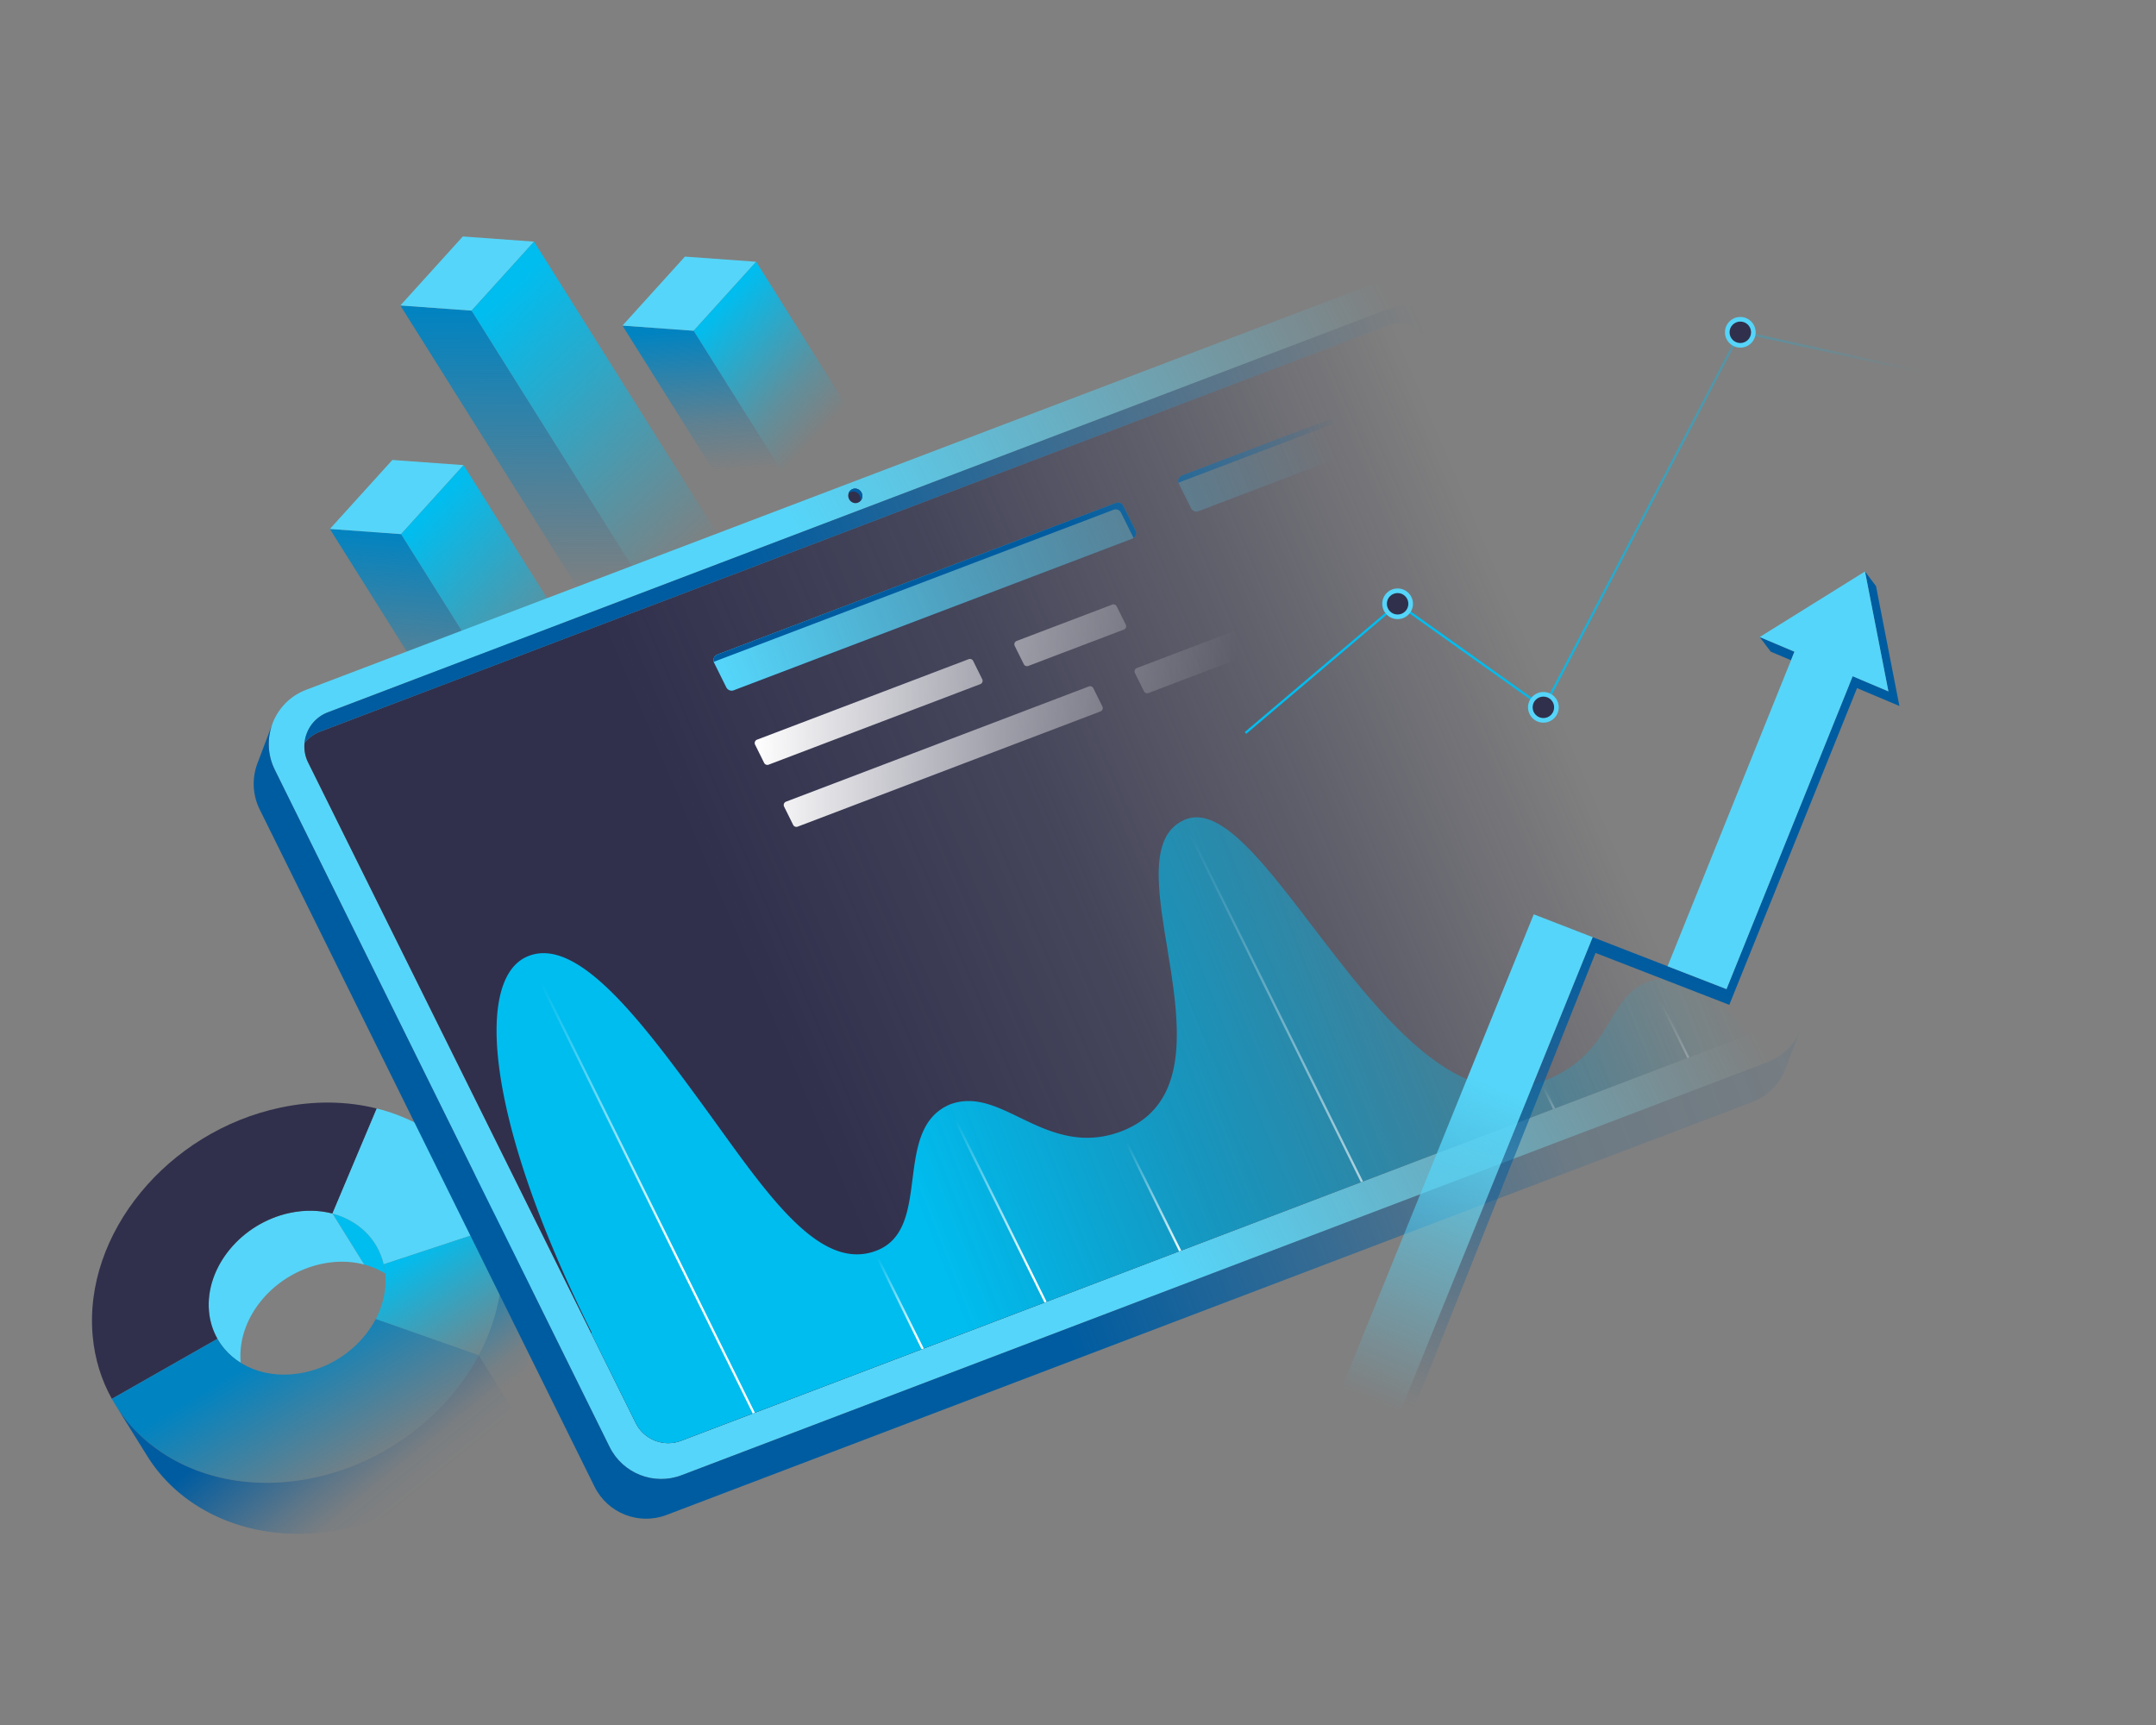 <svg xmlns="http://www.w3.org/2000/svg" width="3000" height="2400" fill="none"><rect width="100%" height="100%" fill="#808080" stroke="none"/><g clip-path="url(#a)"><path fill="url(#b)" d="m921.73 855.317-99.129-7.186-265.537-423.126 99.129 7.186z"/><path fill="#55D5F9" d="m656.193 432.191-99.129-7.186L644.009 329l99.129 7.186z"/><path fill="url(#c)" d="m743.138 336.186 265.532 423.127-86.94 96.004-265.538-423.126z"/><path fill="url(#d)" d="m1094.06 665.452-99.134-7.186-128.811-205.257 99.129 7.186z"/><path fill="#55D5F9" d="m965.244 460.195-99.129-7.186 86.945-96.006 99.13 7.186z"/><path fill="url(#e)" d="M1052.19 364.189 1181 569.448l-86.95 96.004-128.806-205.257z"/><path fill="url(#f)" d="m748.826 1047-99.129-7.18L459 735.945l99.129 7.186z"/><path fill="#55D5F9" d="M558.129 743.131 459 735.945l86.945-96.005 99.129 7.186z"/><path fill="url(#g)" d="m645.074 647.126 190.698 303.872L748.826 1047 558.129 743.131z"/></g><g clip-path="url(#h)"><path fill="#00BDEF" d="M533.906 1759.08a98 98 0 0 1 2.091 12.79c-8.825-5.49-18.658-9.71-29.248-12.51l-44.145-70.95c.798.21 1.596.43 2.384.66a94 94 0 0 1 5.337 1.68q.6.195 1.198.42a104.3 104.3 0 0 1 17.954 8.31 97 97 0 0 1 12.303 8.48 93.2 93.2 0 0 1 17.45 18.48c.22.32.452.63.672.96.074.09.147.2.21.31.357.5.704 1.02 1.04 1.54q.63.945 1.23 1.92c.126.18.241.37.346.56 5.064 8.27 8.867 17.43 11.178 27.34z"/><path fill="#55D5F9" d="M506.749 1759.36c-18.039-4.74-38.22-5.34-59.232-.89a147 147 0 0 0-24.457 7.47c-4.518 1.82-8.92 3.85-13.185 6.08a150 150 0 0 0-21.527 13.68 155 155 0 0 0-9.57 7.93c-3.173 2.87-6.22 5.87-9.109 8.97-3.173 3.4-6.167 6.94-8.961 10.59a139 139 0 0 0-8.951 13.19c-3.971 6.68-7.333 13.64-10.002 20.79-4.769 12.77-7.312 26.16-7.228 39.66q.016 4.305.41 8.64l.063.65c-11.441-7.09-21.169-16.32-28.597-27.27l-3.845-6.18c-.305-.55-.599-1.08-.893-1.63a91 91 0 0 1-4.906-10.68 94 94 0 0 1-4.024-13.36 100 100 0 0 1-1.933-12.49c-.263-2.88-.399-5.76-.42-8.64-.084-13.49 2.469-26.89 7.238-39.67a129 129 0 0 1 10.002-20.78 139 139 0 0 1 8.951-13.18c2.794-3.66 5.789-7.19 8.961-10.59q4.334-4.665 9.109-8.97c3.076-2.77 6.266-5.42 9.56-7.94 3.309-2.51 6.724-4.89 10.254-7.14 3.645-2.33 7.406-4.52 11.283-6.53 4.265-2.23 8.667-4.26 13.185-6.08a147 147 0 0 1 16.799-5.64c2.521-.68 5.074-1.3 7.658-1.84 21.001-4.45 41.194-3.85 59.221.9z"/><path fill="#30304D" d="M390.125 1541.02c47.44-10.05 93.107-9.02 134.114 1.24l-61.632 146.15c-18.031-4.75-38.221-5.35-59.227-.9-67.723 14.35-118.129 75.69-112.58 137 1.271 14.05 5.373 26.89 11.76 38.15l-146.909 83.57c-14.474-25.87-23.773-55.26-26.684-87.43-12.868-142.22 104.056-284.49 261.158-317.78"/><path fill="#55D5F9" d="M524.24 1542.26c84.419 21.1 149.058 81.29 168.558 164.33l-158.896 52.48c-8.24-35.42-35.525-61.23-71.294-70.66z"/><path fill="url(#i)" d="M692.798 1706.59c2.399 10.21 4.111 20.77 5.095 31.65 4.59 50.72-7.33 101.46-31.723 147.26l-143.34-50.3c10.21-19.53 15.182-41.09 13.23-62.66a97 97 0 0 0-2.158-13.46z"/><path fill="url(#j)" d="M302.561 1862.66c21.469 37.85 68.712 57.93 120.91 46.86 43.903-9.3 80.524-38.34 99.36-74.32l143.34 50.3c-43.928 82.59-128.366 149.1-229.443 170.52-121.567 25.76-231.578-21.29-281.076-109.79z"/><path fill="#00BDEF" d="M728.257 1749.31a212.6 212.6 0 0 0-17.89-35.99l-44.137-70.96c2.284 3.67 4.453 7.41 6.507 11.21a213 213 0 0 1 11.383 24.78c3.53 9.21 6.43 18.64 8.679 28.24l44.135 70.95a217 217 0 0 0-8.677-28.23"/><path fill="url(#k)" d="M742.03 1809.2a229 229 0 0 0-5.095-31.66l-44.136-70.95a229 229 0 0 1 5.095 31.65c.601 6.64.919 13.28.964 19.91.21 31.64-5.82 63.04-17.102 92.98-4.411 11.7-9.626 23.18-15.584 34.37l44.137 70.96a293 293 0 0 0 15.584-34.38c11.282-29.94 17.312-61.33 17.101-92.97-.043-6.65-.365-13.29-.964-19.91"/><path fill="url(#l)" d="M666.17 1885.5a309 309 0 0 1-7.46 13.23 320 320 0 0 1-20.732 30.52 333 333 0 0 1-20.671 24.43 345 345 0 0 1-43.298 39.16 349 349 0 0 1-49.911 31.71 345 345 0 0 1-30.335 14.02 342 342 0 0 1-38.959 13.09 340 340 0 0 1-18.077 4.36c-117.635 24.93-224.448-18.32-276.084-101.33l44.137 70.96c51.636 83.01 158.449 126.25 276.084 101.33a340 340 0 0 0 57.036-17.46 345 345 0 0 0 30.335-14.01 349 349 0 0 0 72.056-50.07 342 342 0 0 0 21.153-20.81 336 336 0 0 0 20.671-24.42 319 319 0 0 0 20.732-30.53c2.595-4.34 5.083-8.75 7.46-13.22z"/></g><g clip-path="url(#m)"><path fill="url(#n)" d="m2502.61 1366.77-465.86-942.159c-18.29-36.985-61.65-54.027-100.19-39.377L425.946 959.733c-44.475 16.905-64.709 68.537-43.604 111.227l465.861 942.15c18.29 36.99 61.65 54.03 100.189 39.38L2459 1477.99c44.48-16.9 64.71-68.54 43.61-111.22m-74.99 74.98L947.811 2004.53c-24.312 9.24-51.677-1.48-63.253-24.82l-455.77-918.75c-13.289-26.8-.608-59.26 27.337-69.881L1935.94 428.305c24.31-9.248 51.67 1.478 63.25 24.817l455.77 918.748c13.29 26.8.61 59.26-27.34 69.88"/><path fill="url(#o)" d="M2449.36 1425.81a50.1 50.1 0 0 1-21.74 15.94L947.812 2004.53c-24.312 9.24-51.677-1.48-63.254-24.82l-455.769-918.75c-4.338-8.75-5.911-18.11-5.081-27.11a50.16 50.16 0 0 1 21.738-15.94L1931.78 452.647c20.62-7.838 43.8 1.271 53.62 21.032l458.88 925.011c4.34 8.76 5.91 18.12 5.08 27.12"/><path fill="url(#p)" d="M2458.82 1382.38c.16.68.32 1.37.45 2.06.03.14.05.29.09.42.11.61.22 1.2.3 1.82.05.27.08.53.11.8.1.55.17 1.09.22 1.65-.01.05 0 .08.01.13.08.74.15 1.5.18 2.26.04.75.08 1.52.07 2.28q.03.93 0 1.86c-.01.27-.03.53-.03.79-.11 2.65-.43 5.28-.96 7.87-.07.35-.14.7-.21 1.03-.09.47-.2.93-.33 1.39-.11.46-.24.92-.37 1.37-.12.46-.26.91-.39 1.38-.2.6-.4 1.2-.62 1.79-.27.78-.56 1.56-.88 2.32-.23.61-.49 1.21-.78 1.79-.29.67-.61 1.34-.95 1.99-.14.28-.26.54-.41.8-.18.38-.39.76-.62 1.12q-.72 1.32-1.56 2.58c-.33.54-.67 1.07-1.04 1.58-.32.47-.66.93-1.01 1.38-.22.31-.43.58-.65.86-.02.04-.05.07-.08.11.83-9-.74-18.36-5.08-27.12L1985.4 473.679c-9.82-19.761-33-28.87-53.62-21.032L445.446 1017.91a50.16 50.16 0 0 0-21.738 15.94c.004-.05.013-.09.017-.14.105-1.12.248-2.23.428-3.32.084-.58.188-1.14.304-1.72.108-.55.229-1.11.353-1.66.008-.04.012-.09.021-.13.128-.53.272-1.07.404-1.58a50 50 0 0 1 1.105-3.59c.135-.36.255-.72.394-1.07a48 48 0 0 1 2.212-5.05c.204-.43.43-.85.671-1.27.23-.47.496-.94.778-1.4.217-.39.434-.77.675-1.12a43 43 0 0 1 2.507-3.71c.287-.38.573-.77.876-1.15.077-.11.159-.19.241-.28.314-.41.65-.8.984-1.2q1.126-1.35 2.369-2.58c.412-.44.828-.85 1.265-1.25.351-.33.702-.66 1.069-.99a42 42 0 0 1 2.986-2.462c.347-.275.71-.555 1.081-.802a5 5 0 0 1 .558-.397c.335-.255.678-.477 1.02-.7a34 34 0 0 1 1.521-.978 59 59 0 0 1 1.854-1.096l.184-.097a73 73 0 0 1 1.82-.949c.245-.129.493-.242.737-.371l1.211-.557q1.365-.624 2.773-1.149L1935.94 428.305c24.31-9.248 51.67 1.478 63.25 24.817l455.77 918.748c1.67 3.35 2.96 6.87 3.86 10.51"/><path fill="url(#q)" d="m2505.39 1432.02-20.68 54.63-.02-.01c-7.88 20.66-24.16 38.09-46.65 46.63l-1510.608 574.5c-38.538 14.65-81.899-2.39-100.188-39.38l-465.862-942.15c-10.072-20.37-10.72-42.79-3.802-62.5h-.016l.489-1.31c.251-.67.501-1.33.768-2.01l20.286-53.59.017-.01c-7.534 20.09-7.133 43.19 3.218 64.14l465.862 942.15c18.289 36.99 61.649 54.03 100.188 39.38L2459 1477.99c22.25-8.46 38.43-25.6 46.4-45.96z"/><path fill="#30304D" d="M1194.21 699.225c4.95-2.182 7.11-8.135 4.84-13.295s-8.12-7.573-13.06-5.39c-4.95 2.182-7.12 8.135-4.84 13.295 2.27 5.16 8.12 7.573 13.06 5.39"/><path fill="#005CA0" d="M1197.02 697.304c.76-2.407.6-5.009-.43-7.31-2.27-5.164-8.1-7.565-13.06-5.396-1.05.462-2 1.112-2.81 1.918.8-2.598 2.65-4.818 5.26-5.979 4.96-2.169 10.8.232 13.07 5.396 1.78 4.038.84 8.557-2.03 11.371"/><path fill="url(#r)" d="M2434.91 1438.3s0 .01-.01.01a50 50 0 0 1-7.28 3.44l-531.38 202.09-948.425 360.69c-24.318 9.25-51.685-1.48-63.256-24.83l-61.558-124.09.105-1.88c-148.848-298.65-160.912-489.77-90.854-522.27 68.853-31.94 157.914 86.1 243.15 202.52 85.248 116.43 162.038 239.24 245.388 205.55 77.55-31.34 19.71-169.06 101.43-203.08 36.86-13.5 69.66 5.65 106.74 23.24s78.43 33.62 129.54 15c182.96-67.63-25.78-389.84 92.31-435.05 112.05-40.82 285.17 435.01 487.11 367.95 2.12-.7 4.18-1.42 6.21-2.16 102.47-37.35 88.78-116.99 149.33-139.5 58.08-21.17 120.98 47.44 141.45 72.37"/><path fill="url(#s)" d="m1050.38 1965.52-2.95 1.13-314.279-635.6q1.462-.645 2.925-1.2z"/><path fill="url(#t)" d="m1285.38 1876.15-2.97 1.13-67.12-135.76c1.01-.31 2-.66 3.01-1.02z"/><path fill="url(#u)" d="m1456.3 1811.15-2.95 1.12-135.42-273.87c.93-.46 1.88-.91 2.86-1.32z"/><path fill="url(#v)" d="m1643.65 1739.91-2.96 1.12-82.25-166.32c.03-.01.04-.01.06-.02l2.91-1.1z"/><path fill="url(#w)" d="m1896.59 1643.72-.35.12-2.61.99-248.53-502.66c.92-.47 1.86-.91 2.83-1.34z"/><path fill="url(#x)" d="m2163.88 1542.06-2.95 1.12-18.38-37.18c.53-.19 1.06-.38 1.58-.57.46-.17.92-.33 1.38-.51z"/><path fill="url(#y)" d="m2350.75 1470.98-2.94 1.13-52.78-106.72c1.01-.35 2.02-.67 3.04-.95z"/><path fill="url(#z)" d="m1575.54 749.481-554.59 210.912a8.246 8.246 0 0 1-10.33-4.055l-16.99-34.244c-2.172-4.382-.098-9.684 4.468-11.42l554.582-210.912a8.26 8.26 0 0 1 10.34 4.055l16.99 34.244c2.17 4.382.09 9.684-4.47 11.42m350.48-146.294-16.99-34.248a8.26 8.26 0 0 0-10.33-4.055l-253.95 96.573c-4.56 1.737-6.64 7.04-4.46 11.421l16.99 34.249a8.25 8.25 0 0 0 10.33 4.054l253.94-96.573c4.57-1.737 6.65-7.04 4.47-11.421"/><path fill="url(#A)" d="m1364.02 951.874-294.48 111.996c-1.17.44-2.45.43-3.61-.02a4.96 4.96 0 0 1-2.66-2.44l-12.59-25.38c-.32-.63-.49-1.32-.52-2.02s.08-1.4.34-2.05c.25-.65.64-1.24 1.14-1.73.5-.5 1.09-.88 1.75-1.13l294.48-111.993a5.006 5.006 0 0 1 6.27 2.459l12.59 25.383c.31.628.49 1.313.52 2.013s-.08 1.399-.34 2.051a5 5 0 0 1-2.89 2.861m202.46-82.84-12.59-25.385a5.06 5.06 0 0 0-2.66-2.44 5 5 0 0 0-3.61-.02l-132.93 50.55c-.65.249-1.24.632-1.74 1.124s-.89 1.085-1.14 1.737a5 5 0 0 0-.34 2.051c.03.7.2 1.386.51 2.013l12.6 25.385a5.01 5.01 0 0 0 6.27 2.46l132.92-50.55a5.1 5.1 0 0 0 1.75-1.125c.49-.492.88-1.084 1.14-1.736.25-.652.37-1.351.34-2.051s-.21-1.386-.52-2.013m-32.55 113.875-12.59-25.383a5.01 5.01 0 0 0-6.27-2.458l-421.31 160.282c-.65.24-1.25.63-1.75 1.12-.49.49-.88 1.09-1.14 1.74-.25.65-.37 1.35-.34 2.05s.21 1.38.52 2.01l12.59 25.38a5.03 5.03 0 0 0 2.66 2.44c1.16.46 2.45.47 3.61.02l421.31-160.276a5 5 0 0 0 1.75-1.124c.5-.493.89-1.085 1.14-1.737.26-.652.37-1.351.34-2.051s-.21-1.385-.52-2.013m199.77-76.165-12.59-25.385a5.07 5.07 0 0 0-2.66-2.44 5.02 5.02 0 0 0-3.61-.019l-132.92 50.55c-.66.248-1.25.631-1.75 1.124s-.89 1.084-1.14 1.736a5 5 0 0 0-.34 2.051c.03.7.2 1.386.52 2.013l12.59 25.386a5 5 0 0 0 2.66 2.44c1.16.454 2.44.461 3.61.019l132.92-50.55a5.1 5.1 0 0 0 1.75-1.124 5.2 5.2 0 0 0 1.14-1.737c.25-.652.37-1.351.34-2.051s-.21-1.385-.52-2.013"/><path fill="url(#B)" d="M1577.29 748.557a7 7 0 0 0-.43-1.05l-16.99-34.24a8.246 8.246 0 0 0-10.33-4.062L994.95 920.126a8.3 8.3 0 0 0-1.75.913c-1.395-4.146.691-8.765 4.894-10.36l554.586-210.921a8.26 8.26 0 0 1 10.34 4.062l16.99 34.24c1.86 3.769.58 8.23-2.72 10.497m348.73-145.369-16.99-34.251a8.27 8.27 0 0 0-4.39-4.022 8.23 8.23 0 0 0-5.94-.029l-253.95 96.569c-4.2 1.606-6.29 6.235-4.89 10.371a8.3 8.3 0 0 1 1.75-.924l253.94-96.569a8.266 8.266 0 0 1 10.34 4.051l16.99 34.251c.16.347.31.693.43 1.05 3.3-2.267 4.58-6.728 2.71-10.497"/></g><g clip-path="url(#C)"><path fill="#005CA0" d="m2448.56 886.307 48.35 20.401-4.8 11.883-28.22-11.909zm161.84-70.845 32.56 166.793-69.81-29.463 4.79-11.883 49.69 20.972-32.56-166.793z"/><path fill="url(#D)" d="m2588.79 945.487-182.56 452.573-10.97-4.28-175.17-67.94-280.99 705.31-84.76-33.3-6.44-19.9 81.94 31.95 286.31-706 104.23 40.43 82 31.81 175.56-435.231z"/><path fill="url(#E)" d="m2216.15 1303.9-286.31 706-81.94-31.95 286.25-705.86z"/><path fill="#55D5F9" d="m2595.07 795.088 32.56 166.792-49.69-20.971-175.56 435.231-82-31.81 176.53-437.622-48.35-20.401z"/></g><g clip-path="url(#F)"><path fill="url(#G)" d="m2148.62 986.926-203.43-144.93L1734.08 1021l-2.08-2.44 213.02-180.616 202.47 144.243 273.28-522.433 1.19.265L2676 516.003l-.69 3.123-252.84-55.719z"/><path fill="url(#H)" d="M2421.59 483.651c11.8 0 21.37-9.546 21.37-21.323s-9.57-21.324-21.37-21.324-21.37 9.547-21.37 21.324 9.57 21.323 21.37 21.323"/><path fill="#30304D" d="M2421.59 477.254c8.26 0 14.96-6.682 14.96-14.926s-6.7-14.927-14.96-14.927-14.96 6.683-14.96 14.927 6.7 14.926 14.96 14.926"/><path fill="#55D5F9" d="M2147.57 1005.43c11.8 0 21.37-9.547 21.37-21.323s-9.57-21.324-21.37-21.324-21.37 9.547-21.37 21.324c0 11.776 9.57 21.323 21.37 21.323"/><path fill="#30304D" d="M2147.57 999.033c8.26 0 14.95-6.683 14.95-14.926s-6.69-14.927-14.95-14.927-14.96 6.683-14.96 14.927 6.7 14.926 14.96 14.926"/><path fill="#55D5F9" d="M1944.72 861.368c11.8 0 21.37-9.547 21.37-21.323s-9.57-21.324-21.37-21.324-21.37 9.547-21.37 21.324c0 11.776 9.57 21.323 21.37 21.323"/><path fill="#30304D" d="M1944.72 854.971c8.26 0 14.96-6.683 14.96-14.926s-6.7-14.927-14.96-14.927-14.95 6.683-14.95 14.927 6.69 14.926 14.95 14.926"/></g><defs><linearGradient id="b" x1="738.247" x2="740.654" y1="429.02" y2="871.698" gradientUnits="userSpaceOnUse"><stop stop-color="#0083C1"/><stop offset=".901" stop-color="#0083C1" stop-opacity="0"/></linearGradient><linearGradient id="c" x1="677.182" x2="1008.13" y1="431.756" y2="781.71" gradientUnits="userSpaceOnUse"><stop stop-color="#00BDEF"/><stop offset=".941" stop-color="#00BDEF" stop-opacity="0"/></linearGradient><linearGradient id="d" x1="973.745" x2="987.502" y1="458.309" y2="677.548" gradientUnits="userSpaceOnUse"><stop stop-color="#0083C1"/><stop offset=".595" stop-color="#0083C1" stop-opacity=".261"/><stop offset=".901" stop-color="#0083C1" stop-opacity="0"/></linearGradient><linearGradient id="e" x1="990.754" x2="1162.88" y1="437.365" y2="599.402" gradientUnits="userSpaceOnUse"><stop stop-color="#00BDEF"/><stop offset=".645" stop-color="#00BDEF" stop-opacity=".256"/><stop offset=".941" stop-color="#00BDEF" stop-opacity="0"/></linearGradient><linearGradient id="f" x1="614.486" x2="591.269" y1="744.762" y2="1067.27" gradientUnits="userSpaceOnUse"><stop stop-color="#0083C1"/><stop offset=".618" stop-color="#0083C1" stop-opacity=".242"/><stop offset=".901" stop-color="#0083C1" stop-opacity="0"/></linearGradient><linearGradient id="g" x1="575.47" x2="835.382" y1="732.401" y2="977.989" gradientUnits="userSpaceOnUse"><stop stop-color="#00BDEF"/><stop offset=".725" stop-color="#00BDEF" stop-opacity=".182"/><stop offset=".941" stop-color="#00BDEF" stop-opacity="0"/></linearGradient><linearGradient id="i" x1="579.784" x2="702.616" y1="1727.98" y2="1917.17" gradientUnits="userSpaceOnUse"><stop offset=".032" stop-color="#00BDEF"/><stop offset=".901" stop-color="#00BDEF" stop-opacity="0"/></linearGradient><linearGradient id="j" x1="373.906" x2="513.556" y1="1854.46" y2="2087.99" gradientUnits="userSpaceOnUse"><stop offset=".085" stop-color="#0083C1"/><stop offset=".901" stop-color="#0083C1" stop-opacity="0"/></linearGradient><linearGradient id="k" x1="643" x2="761.381" y1="1753.76" y2="1911.94" gradientUnits="userSpaceOnUse"><stop offset=".068" stop-color="#0083C1"/><stop offset=".522" stop-color="#0083C1" stop-opacity=".355"/><stop offset=".731" stop-color="#0083C1" stop-opacity=".092"/><stop offset=".901" stop-color="#0083C1" stop-opacity="0"/></linearGradient><linearGradient id="l" x1="389.57" x2="555.172" y1="1900.73" y2="2104.78" gradientUnits="userSpaceOnUse"><stop offset=".128" stop-color="#005CA0"/><stop offset=".371" stop-color="#005CA0" stop-opacity=".65"/><stop offset=".643" stop-color="#005CA0" stop-opacity=".261"/><stop offset=".818" stop-color="#005CA0" stop-opacity=".048"/><stop offset=".975" stop-color="#005CA0" stop-opacity="0"/></linearGradient><linearGradient id="n" x1="561.152" x2="2177.83" y1="1661.8" y2="851.622" gradientUnits="userSpaceOnUse"><stop offset=".499" stop-color="#55D5F9"/><stop offset=".987" stop-color="#55D5F9" stop-opacity="0"/></linearGradient><linearGradient id="o" x1="584.17" x2="2312.81" y1="1594.96" y2="856.584" gradientUnits="userSpaceOnUse"><stop offset=".276" stop-color="#30304D"/><stop offset=".518" stop-color="#30304D" stop-opacity=".742"/><stop offset=".712" stop-color="#30304D" stop-opacity=".393"/><stop offset=".901" stop-color="#30304D" stop-opacity="0"/></linearGradient><linearGradient id="p" x1="590.555" x2="2244.54" y1="1574.52" y2="874.235" gradientUnits="userSpaceOnUse"><stop offset=".397" stop-color="#005CA0"/><stop offset=".955" stop-color="#005CA0" stop-opacity="0"/></linearGradient><linearGradient id="q" x1="485.92" x2="2747.08" y1="1625.29" y2="757.206" gradientUnits="userSpaceOnUse"><stop offset=".351" stop-color="#005CA0"/><stop offset=".656" stop-color="#005CA0" stop-opacity=".155"/><stop offset=".931" stop-color="#005CA0" stop-opacity="0"/></linearGradient><linearGradient id="r" x1="737.724" x2="2480.45" y1="1717.18" y2="1035.01" gradientUnits="userSpaceOnUse"><stop offset=".276" stop-color="#00BDEF"/><stop offset=".901" stop-color="#00BDEF" stop-opacity="0"/></linearGradient><linearGradient id="s" x1="1046.61" x2="742.66" y1="1969.75" y2="1340.56" gradientUnits="userSpaceOnUse"><stop offset=".355" stop-color="#fff"/><stop offset=".959" stop-color="#fff" stop-opacity="0"/></linearGradient><linearGradient id="t" x1="1289.01" x2="1218.72" y1="1889.45" y2="1743.36" gradientUnits="userSpaceOnUse"><stop offset=".174" stop-color="#fff"/><stop offset=".959" stop-color="#fff" stop-opacity="0"/></linearGradient><linearGradient id="u" x1="1477.44" x2="1324.82" y1="1865.34" y2="1544.29" gradientUnits="userSpaceOnUse"><stop offset=".288" stop-color="#fff"/><stop offset=".959" stop-color="#fff" stop-opacity="0"/></linearGradient><linearGradient id="v" x1="1698.53" x2="1561.18" y1="1849.41" y2="1579.52" gradientUnits="userSpaceOnUse"><stop offset=".376" stop-color="#fff"/><stop offset=".959" stop-color="#fff" stop-opacity="0"/></linearGradient><linearGradient id="w" x1="2100.52" x2="1638.06" y1="2079.15" y2="1119.36" gradientUnits="userSpaceOnUse"><stop offset=".147" stop-color="#fff"/><stop offset=".959" stop-color="#fff" stop-opacity="0"/></linearGradient><linearGradient id="x" x1="2265.73" x2="2137.92" y1="1754.4" y2="1493.48" gradientUnits="userSpaceOnUse"><stop offset=".436" stop-color="#fff"/><stop offset=".934" stop-color="#fff" stop-opacity="0"/></linearGradient><linearGradient id="y" x1="2518.3" x2="2301.47" y1="1817.72" y2="1375.68" gradientUnits="userSpaceOnUse"><stop offset=".157" stop-color="#fff"/><stop offset=".959" stop-color="#fff" stop-opacity="0"/></linearGradient><linearGradient id="z" x1="1009.72" x2="1941.09" y1="932.956" y2="581.551" gradientUnits="userSpaceOnUse"><stop stop-color="#55D5F9"/><stop offset=".901" stop-color="#55D5F9" stop-opacity="0"/></linearGradient><linearGradient id="A" x1="1050.15" x2="1734.22" y1="995.651" y2="995.651" gradientUnits="userSpaceOnUse"><stop stop-color="#fff"/><stop offset=".978" stop-color="#fff" stop-opacity="0"/></linearGradient><linearGradient id="B" x1="1013.61" x2="1967.49" y1="928.434" y2="571.673" gradientUnits="userSpaceOnUse"><stop offset=".495" stop-color="#005CA0"/><stop offset=".901" stop-color="#005CA0" stop-opacity="0"/></linearGradient><linearGradient id="D" x1="2397.67" x2="1960.05" y1="1046.65" y2="2076.42" gradientUnits="userSpaceOnUse"><stop offset=".276" stop-color="#005CA0"/><stop offset=".901" stop-color="#005CA0" stop-opacity="0"/></linearGradient><linearGradient id="E" x1="2162.96" x2="1875.86" y1="1321.84" y2="2016.43" gradientUnits="userSpaceOnUse"><stop offset=".276" stop-color="#55D5F9"/><stop offset=".901" stop-color="#55D5F9" stop-opacity="0"/></linearGradient><linearGradient id="G" x1="1717.99" x2="2776.26" y1="922.36" y2="549.137" gradientUnits="userSpaceOnUse"><stop offset=".276" stop-color="#00BDEF"/><stop offset=".922" stop-color="#00BDEF" stop-opacity="0"/></linearGradient><linearGradient id="H" x1="2401.5" x2="2534.32" y1="468.185" y2="429.306" gradientUnits="userSpaceOnUse"><stop offset=".276" stop-color="#55D5F9"/><stop offset=".901" stop-color="#55D5F9" stop-opacity="0"/></linearGradient><clipPath id="a"><path fill="#fff" d="M459 329h721.999v718.003H459z"/></clipPath><clipPath id="h"><path fill="#fff" d="M128 1534h614.998v599.996H128z"/></clipPath><clipPath id="m"><path fill="#fff" d="M353 380h2158v1733.01H353z"/></clipPath><clipPath id="C"><path fill="#fff" d="m1554.35 1174.07 1047.704-381.53 320.62 880.43-1047.703 381.531z"/></clipPath><clipPath id="F"><path fill="#fff" d="M1732 441h944.001v579.998H1732z"/></clipPath></defs></svg>